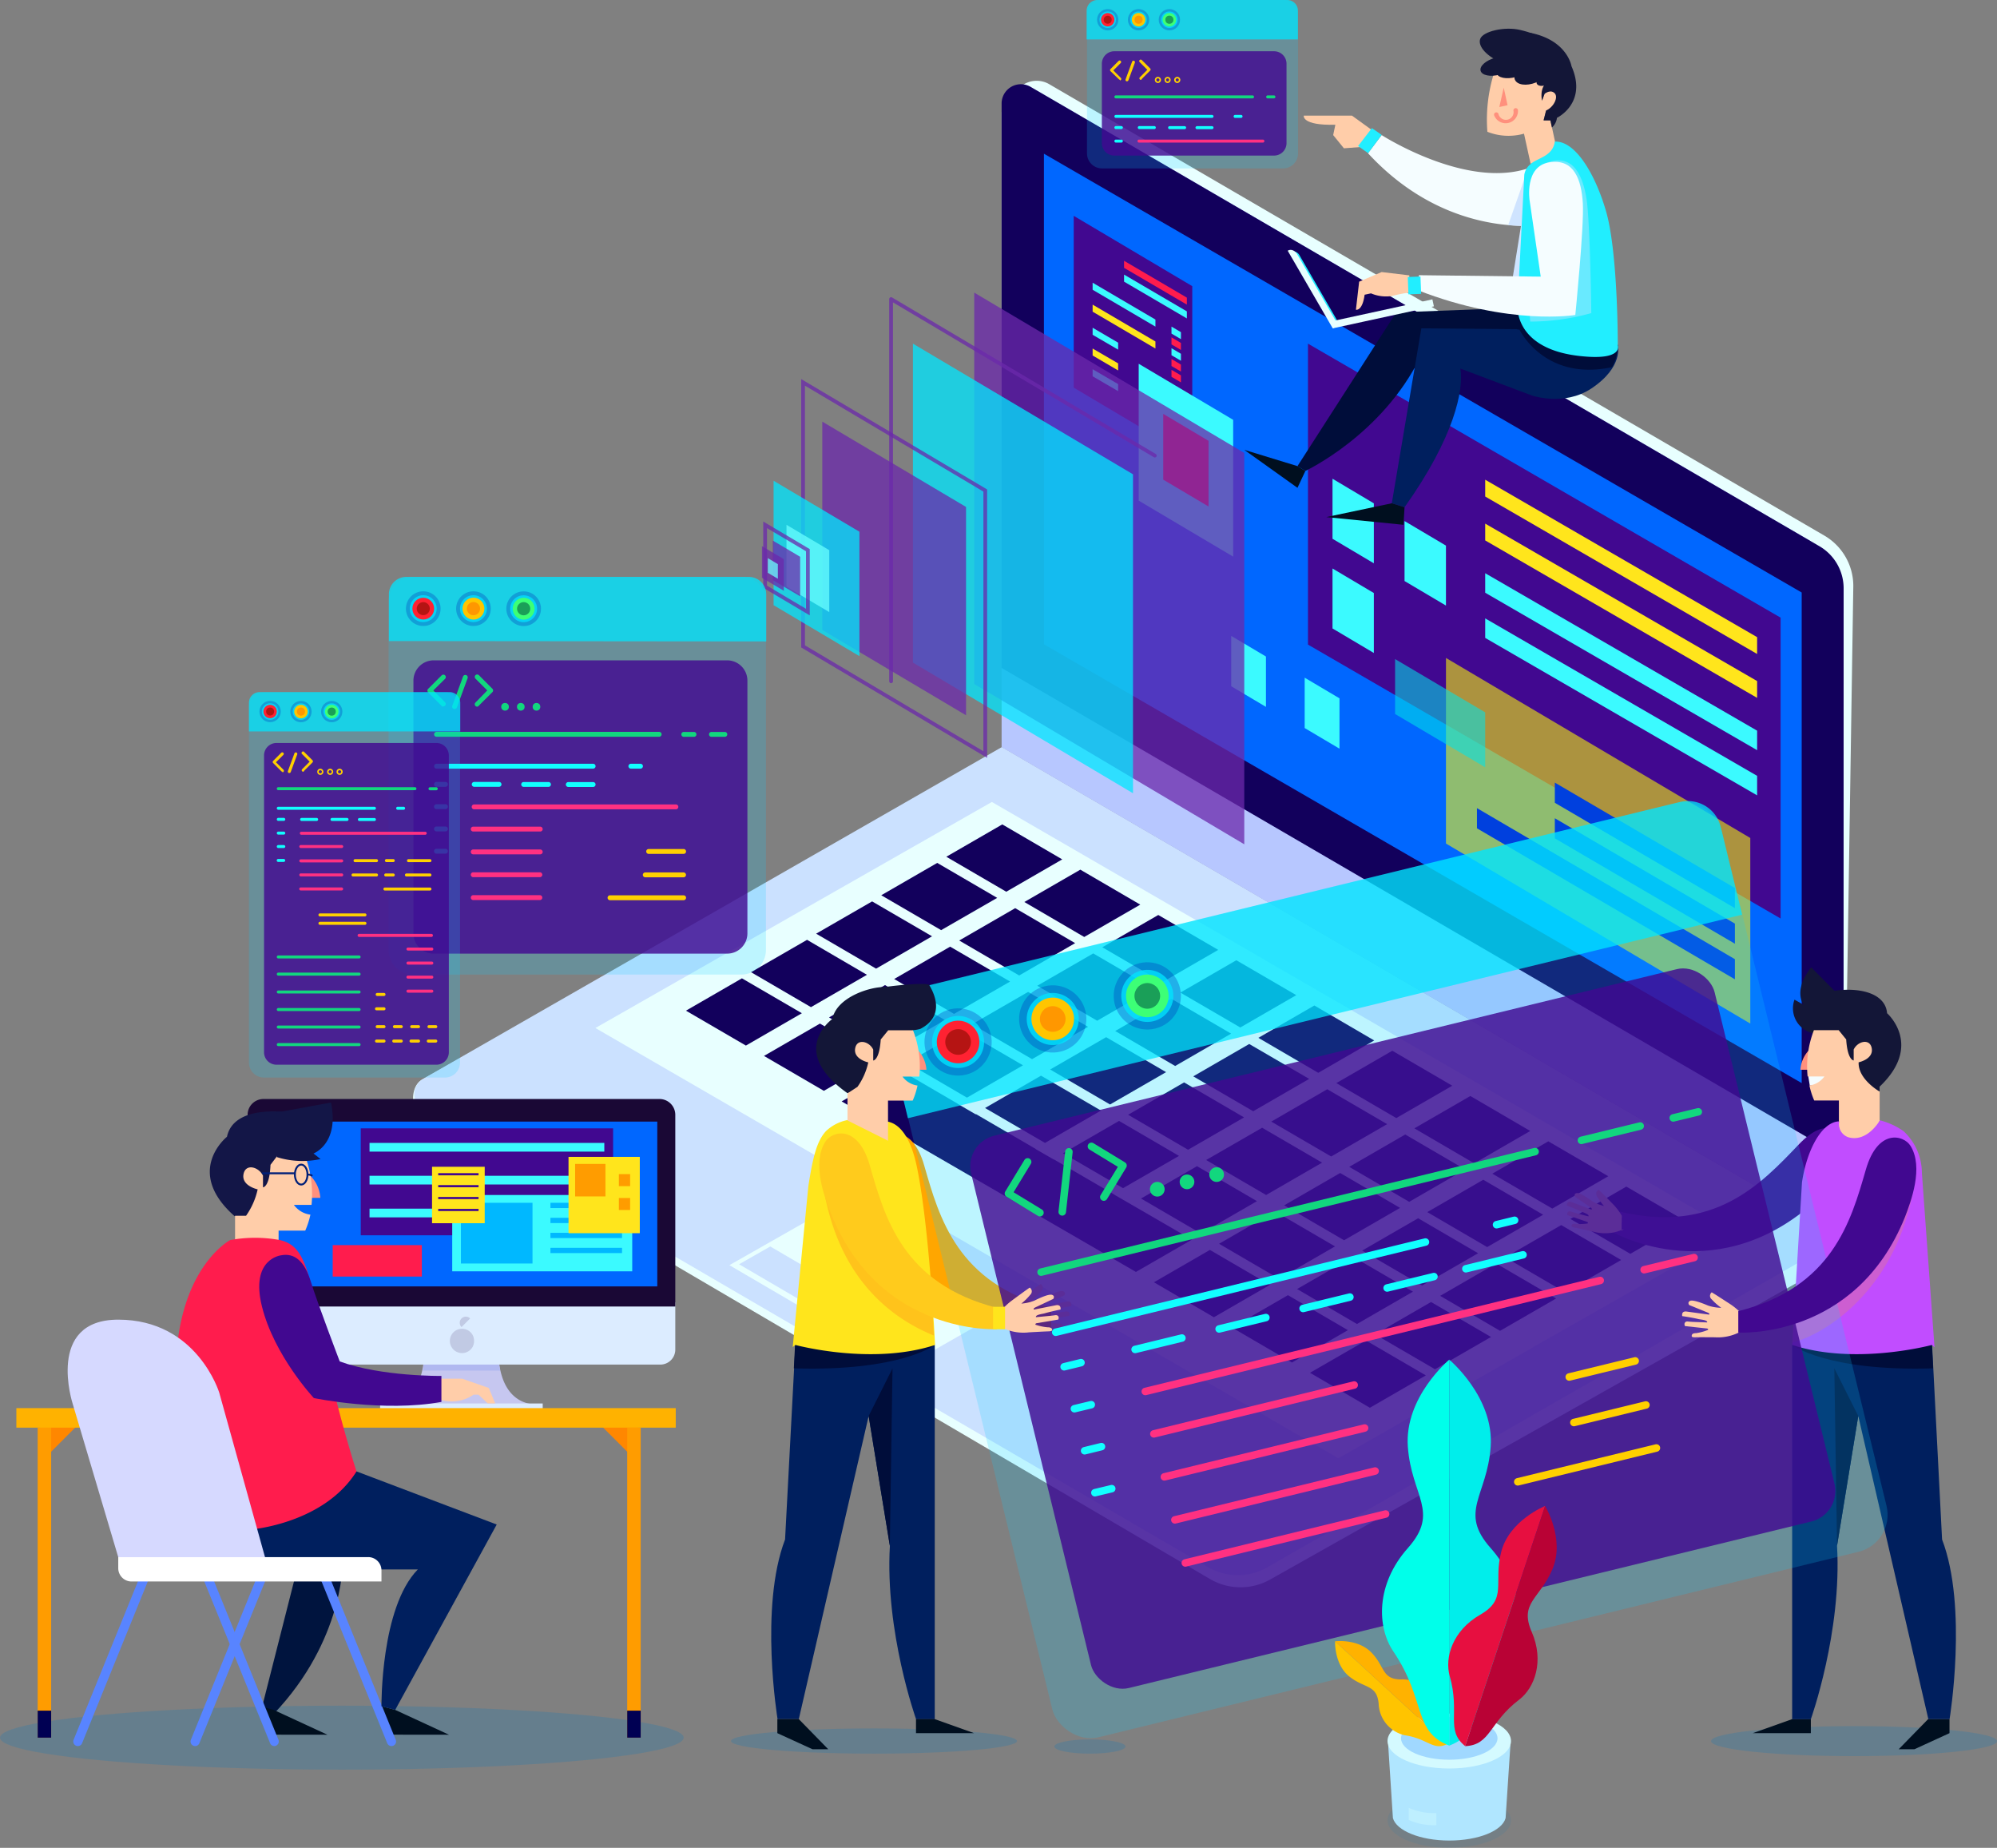 <svg xmlns="http://www.w3.org/2000/svg" viewBox="0 0 266.15 246.22"><rect x="0" y="0" width="266.15" height="246.22" fill="#808080" stroke="none"/><defs><style>.cls-1{isolation:isolate;}.cls-2{fill:#e8ffff;}.cls-3{fill:#cbe1ff;}.cls-4{fill:#12005c;}.cls-5{fill:#b7c7ff;}.cls-6{fill:#0067ff;}.cls-51,.cls-7{fill:#410890;}.cls-8{fill:#ffe51c;}.cls-9{fill:#3bfaff;}.cls-10{fill:#ff0;opacity:0.56;}.cls-11{fill:#00e2e7;opacity:0.57;}.cls-12{fill:#ff1c4d;}.cls-13{fill:#0040de;}.cls-14,.cls-23{fill:#cfe4ff;}.cls-15{fill:#000d3a;}.cls-16{fill:#000f1f;}.cls-17{fill:#001f5e;}.cls-18{fill:#f5fdff;}.cls-19{fill:#ffcda9;}.cls-20{fill:#21eeff;}.cls-21{fill:#131637;}.cls-22{fill:#ff907d;}.cls-23{opacity:0.41;}.cls-23,.cls-33,.cls-46,.cls-48,.cls-51,.cls-57,.cls-76{mix-blend-mode:multiply;}.cls-24{fill:#6b29ab;}.cls-24,.cls-25,.cls-26,.cls-27,.cls-28,.cls-31{opacity:0.75;}.cls-25,.cls-32{fill:#00e6ff;}.cls-26,.cls-27,.cls-53,.cls-54,.cls-55,.cls-56,.cls-73,.cls-74{fill:none;}.cls-26,.cls-27{stroke:#6b29ab;stroke-width:0.5px;}.cls-26,.cls-53,.cls-54,.cls-55,.cls-56,.cls-74{stroke-linecap:round;stroke-linejoin:round;}.cls-27,.cls-73{stroke-miterlimit:10;}.cls-28{fill:#68ffff;}.cls-29,.cls-48,.cls-50{opacity:0.2;}.cls-30,.cls-50{fill:#10ceff;}.cls-33,.cls-51{opacity:0.81;}.cls-34,.cls-52{opacity:0.3;}.cls-35,.cls-52{fill:#002ab4;}.cls-36{fill:#ff2232;}.cls-37{fill:#b51413;}.cls-38{fill:#ffc500;}.cls-39{fill:#ff9700;}.cls-40{fill:#3dff76;}.cls-41{fill:#1a9f58;}.cls-42{fill:#ffd000;}.cls-43{fill:#12d77e;}.cls-44{fill:#12ffff;}.cls-45{fill:#ff3181;}.cls-46,.cls-76{fill:#017abf;}.cls-46{opacity:0.21;}.cls-47{fill:#c14dff;}.cls-48,.cls-57{fill:#ffa41c;}.cls-49{fill:#ffa600;}.cls-53{stroke:#12d77e;}.cls-54{stroke:#12ffff;}.cls-55{stroke:#ff3181;}.cls-56{stroke:#ffd000;}.cls-57{opacity:0.53;}.cls-58{fill:#ffcb1c;}.cls-59{fill:#c6c7f0;}.cls-60{fill:#b0b8f0;}.cls-61{fill:#dcecff;}.cls-62{fill:#1a0835;}.cls-63{fill:#c1cae4;}.cls-64{fill:#00b8ff;}.cls-65{fill:#ff9c00;}.cls-66{fill:#ff8700;}.cls-67{fill:#000053;}.cls-68{fill:#ffb200;}.cls-69{fill:#00143e;}.cls-70{fill:#5884ff;}.cls-71{fill:#fff;}.cls-72{fill:#131647;}.cls-73,.cls-74{stroke:#001f78;stroke-width:0.25px;}.cls-75{fill:#d6d9ff;}.cls-76{opacity:0.09;}.cls-77{fill:#b0e6ff;}.cls-78{fill:#beefff;}.cls-79{fill:#d4faff;}.cls-80{fill:#a0d8ff;}.cls-81{fill:#ffc400;}.cls-82{fill:#00ffea;}.cls-83{fill:#00eeeb;}.cls-84{fill:#e70f40;}.cls-85{fill:#b90235;}</style></defs><title>3</title><g class="cls-1"><g id="Layer_2" data-name="Layer 2"><g id="OBJECTS"><path class="cls-2" d="M56.24,148.82l105,61.57a8.05,8.05,0,0,0,8,.1l75-42.24a2.85,2.85,0,0,0,1.48-2.5v-.87L133.39,100.49,56.27,143.84C54.66,144.73,54.64,147.88,56.24,148.82Z"/><path class="cls-3" d="M56.41,147.88,161,208.82a7.94,7.94,0,0,0,7.94,0l76.72-44L133.53,99.54,56.42,143.74A2.39,2.39,0,0,0,56.41,147.88Z"/><polygon class="cls-2" points="79.35 136.98 178.37 194.31 231.22 164.19 132.19 106.86 79.35 136.98"/><polygon class="cls-4" points="216.75 158.11 209.29 162.42 217.28 167.07 224.74 162.76 216.75 158.11"/><polygon class="cls-4" points="206.88 161.04 214.34 156.73 206.35 152.08 198.89 156.39 206.88 161.04"/><polygon class="cls-4" points="196.48 155.01 203.94 150.7 195.96 146.04 188.5 150.35 196.48 155.01"/><polygon class="cls-4" points="186.09 148.98 193.55 144.67 185.56 140.01 178.1 144.32 186.09 148.98"/><polygon class="cls-4" points="175.69 142.95 183.15 138.64 175.17 133.98 167.71 138.29 175.69 142.95"/><polygon class="cls-4" points="165.3 136.91 172.76 132.6 164.77 127.95 157.31 132.26 165.3 136.91"/><polygon class="cls-4" points="154.9 130.88 162.36 126.57 154.37 121.92 146.91 126.22 154.9 130.88"/><polygon class="cls-4" points="144.5 124.85 151.97 120.54 143.98 115.88 136.52 120.19 144.5 124.85"/><polygon class="cls-4" points="141.57 114.51 133.58 109.85 126.12 114.16 134.11 118.82 141.57 114.51"/><polygon class="cls-4" points="200.61 167.54 208.6 172.2 216.06 167.89 208.07 163.24 200.61 167.54"/><polygon class="cls-4" points="205.66 161.86 197.68 157.2 190.22 161.51 198.2 166.17 205.66 161.86"/><polygon class="cls-4" points="195.27 155.83 187.28 151.17 179.82 155.48 187.81 160.14 195.27 155.83"/><polygon class="cls-4" points="169.43 149.45 177.41 154.1 184.87 149.79 176.89 145.14 169.43 149.45"/><polygon class="cls-4" points="159.03 143.42 167.02 148.07 174.48 143.76 166.49 139.11 159.03 143.42"/><polygon class="cls-4" points="148.63 137.38 156.62 142.04 164.08 137.73 156.09 133.07 148.63 137.38"/><polygon class="cls-4" points="138.24 131.35 146.22 136.01 153.69 131.7 145.7 127.04 138.24 131.35"/><polygon class="cls-4" points="127.84 125.32 135.83 129.98 143.29 125.67 135.3 121.01 127.84 125.32"/><polygon class="cls-4" points="132.9 119.64 124.91 114.98 117.45 119.29 125.43 123.94 132.9 119.64"/><polygon class="cls-4" points="191.94 172.67 199.92 177.33 207.39 173.02 199.4 168.36 191.94 172.67"/><polygon class="cls-4" points="196.99 166.99 189 162.33 181.54 166.64 189.53 171.29 196.99 166.99"/><polygon class="cls-4" points="186.59 160.95 178.61 156.3 171.15 160.61 179.13 165.26 186.59 160.95"/><polygon class="cls-4" points="176.2 154.92 168.21 150.27 160.75 154.57 168.74 159.23 176.2 154.92"/><polygon class="cls-4" points="165.8 148.89 157.81 144.23 150.35 148.54 158.34 153.2 165.8 148.89"/><polygon class="cls-4" points="155.41 142.86 147.42 138.2 139.96 142.51 147.94 147.17 155.41 142.86"/><polygon class="cls-4" points="129.56 136.48 137.55 141.13 145.01 136.82 137.02 132.17 129.56 136.48"/><polygon class="cls-4" points="119.17 130.45 127.15 135.1 134.62 130.79 126.63 126.14 119.17 130.45"/><polygon class="cls-4" points="124.22 124.76 116.23 120.11 108.77 124.41 116.76 129.07 124.22 124.76"/><polygon class="cls-4" points="183.26 177.8 191.25 182.45 198.71 178.15 190.72 173.49 183.26 177.8"/><polygon class="cls-4" points="188.31 172.11 180.33 167.46 172.87 171.76 180.85 176.42 188.31 172.11"/><polygon class="cls-4" points="177.92 166.08 169.93 161.42 162.47 165.73 170.46 170.39 177.92 166.08"/><polygon class="cls-4" points="167.52 160.05 159.53 155.39 152.07 159.7 160.06 164.36 167.52 160.05"/><polygon class="cls-4" points="157.13 154.02 149.14 149.36 141.68 153.67 149.67 158.32 157.13 154.02"/><polygon class="cls-4" points="146.73 147.98 138.74 143.33 131.28 147.64 139.27 152.29 146.73 147.98"/><polygon class="cls-4" points="136.34 141.95 128.35 137.3 120.89 141.6 128.87 146.26 136.34 141.95"/><polygon class="cls-4" points="110.49 135.57 118.48 140.23 125.94 135.92 117.95 131.26 110.49 135.57"/><polygon class="cls-4" points="115.54 129.89 107.56 125.23 100.09 129.54 108.08 134.2 115.54 129.89"/><polygon class="cls-4" points="174.59 182.92 182.57 187.58 190.03 183.27 182.05 178.62 174.59 182.92"/><polygon class="cls-4" points="171.65 172.58 164.19 176.89 172.18 181.55 179.64 177.24 171.65 172.58"/><polygon class="cls-4" points="161.25 166.55 153.79 170.86 161.78 175.52 169.24 171.21 161.25 166.55"/><polygon class="cls-4" points="148.44 159.15 148.45 159.14 140.46 154.49 140.43 154.5 138.04 153.12 138.06 153.11 130.07 148.45 130.03 148.48 127.64 147.09 127.66 147.08 119.67 142.42 119.63 142.45 119.63 142.45 112.17 146.76 151.39 169.48 158.85 165.18 148.44 159.15"/><polygon class="cls-4" points="109.28 136.39 101.82 140.7 109.8 145.35 117.26 141.05 109.28 136.39"/><polygon class="cls-4" points="98.88 130.36 91.42 134.67 99.41 139.32 106.87 135.01 98.88 130.36"/><path class="cls-2" d="M97.21,168.58l23.27,13.61,13.58-7.75a.75.75,0,0,0,0-1.31L113.7,161.22a3.54,3.54,0,0,0-3.54,0Z"/><polygon class="cls-3" points="124.49 178.86 120.33 181.23 98.5 168.46 102.66 166.09 124.49 178.86"/><path class="cls-2" d="M139.84,11.22,243.18,71.39A7.77,7.77,0,0,1,247,78.1l-1.34,86.78L134.83,98.52V14.1A3.33,3.33,0,0,1,139.84,11.22Z"/><path class="cls-5" d="M138.5,12.24,240.76,71.78a9.94,9.94,0,0,1,4.94,8.6v84.5L133.49,99.55V15.12A3.33,3.33,0,0,1,138.5,12.24Z"/><path class="cls-4" d="M245.7,154.36,133.49,89V13.79a2.57,2.57,0,0,1,3.86-2.22L242.48,72.78a6.49,6.49,0,0,1,3.23,5.61Z"/><polygon class="cls-6" points="240.12 144.32 139.13 85.85 139.13 20.48 240.12 78.95 240.12 144.32"/><polygon class="cls-7" points="237.31 122.39 174.32 85.89 174.32 45.79 237.31 82.3 237.31 122.39"/><polygon class="cls-8" points="234.18 87.14 197.94 66.16 197.94 63.92 234.18 84.9 234.18 87.14"/><polygon class="cls-8" points="234.18 92.99 197.94 72.01 197.94 69.77 234.18 90.75 234.18 92.99"/><polygon class="cls-9" points="234.18 99.96 197.94 78.98 197.94 76.38 234.18 97.36 234.18 99.96"/><polygon class="cls-9" points="234.18 105.98 197.94 85 197.94 82.4 234.18 103.38 234.18 105.98"/><polygon class="cls-9" points="192.71 80.69 187.19 77.42 187.19 69.43 192.71 72.7 192.71 80.69"/><polygon class="cls-9" points="183.1 75.06 177.59 71.79 177.59 63.79 183.1 67.07 183.1 75.06"/><polygon class="cls-9" points="183.1 87.01 177.59 83.74 177.59 75.75 183.1 79.02 183.1 87.01"/><polygon class="cls-10" points="233.27 136.39 192.71 112.4 192.71 87.67 233.27 111.66 233.27 136.39"/><polygon class="cls-11" points="197.94 102.24 185.93 95.14 185.93 87.82 197.94 94.92 197.94 102.24"/><polygon class="cls-7" points="158.9 61.03 143.1 51.65 143.1 28.76 158.9 38.13 158.9 61.03"/><polygon class="cls-9" points="164.35 74.17 151.76 66.71 151.76 48.47 164.35 55.94 164.35 74.17"/><polygon class="cls-12" points="161.07 67.49 155.03 63.91 155.03 55.15 161.07 58.74 161.07 67.49"/><polygon class="cls-9" points="168.72 94.19 164.09 91.44 164.09 84.73 168.72 87.48 168.72 94.19"/><polygon class="cls-9" points="178.52 99.76 173.88 97.01 173.88 90.3 178.52 93.05 178.52 99.76"/><polygon class="cls-12" points="158.18 40.59 149.81 35.69 149.81 34.75 158.18 39.66 158.18 40.59"/><polygon class="cls-9" points="158.18 42.43 149.81 37.53 149.81 36.59 158.18 41.49 158.18 42.43"/><polygon class="cls-9" points="153.99 43.52 145.62 38.61 145.62 37.67 153.99 42.58 153.99 43.52"/><polygon class="cls-8" points="153.99 46.44 145.62 41.53 145.62 40.59 153.99 45.5 153.99 46.44"/><polygon class="cls-9" points="149.02 46.59 145.62 44.61 145.62 43.67 149.02 45.66 149.02 46.59"/><polygon class="cls-8" points="149.02 49.36 145.62 47.37 145.62 46.44 149.02 48.42 149.02 49.36"/><polygon class="cls-9" points="149.02 52.12 145.62 50.14 145.62 49.2 149.02 51.18 149.02 52.12"/><polygon class="cls-9" points="157.39 45.19 156.13 44.45 156.13 43.52 157.39 44.26 157.39 45.19"/><polygon class="cls-12" points="157.39 46.63 156.13 45.89 156.13 44.95 157.39 45.7 157.39 46.63"/><polygon class="cls-9" points="157.39 48.07 156.13 47.33 156.13 46.4 157.39 47.14 157.39 48.07"/><polygon class="cls-12" points="157.39 49.51 156.13 48.77 156.13 47.84 157.39 48.58 157.39 49.51"/><polygon class="cls-12" points="157.39 50.95 156.13 50.21 156.13 49.28 157.39 50.02 157.39 50.95"/><polygon class="cls-13" points="231.22 121.01 207.22 106.97 207.22 104.28 231.22 118.33 231.22 121.01"/><polygon class="cls-13" points="231.22 125.75 207.22 111.71 207.22 109.03 231.22 123.07 231.22 125.75"/><polygon class="cls-13" points="231.22 130.49 196.84 110.37 196.84 107.68 231.22 127.81 231.22 130.49"/><polygon class="cls-14" points="202.71 30.09 200.34 44.9 204.17 44.9 203.53 29.64 202.71 30.09"/><path class="cls-15" d="M209,40.75l-22.92.88L172.92,62.11l1.05.64S184.18,58,189.32,47.52C198.71,48.7,213.71,46,213.71,46l.49-3.84"/><polygon class="cls-16" points="173.97 62.76 172.92 65 165.83 59.94 172.92 62.11 173.97 62.76"/><path class="cls-17" d="M187.19,67.59l-1.7-.53,3.94-23.31,12.61.11L215.61,46s.82,2.88-3.53,5.77c-3.63,2.41-7.92.93-7.92.93l-9.53-3.59C195.1,51.91,193.87,58.2,187.19,67.59Z"/><path class="cls-15" d="M202.51,43.92s3.31,6.94,12.34,5a6.15,6.15,0,0,0,.76-3Z"/><polygon class="cls-16" points="185.49 67.06 176.76 68.9 187.05 69.93 187.19 67.59 185.49 67.06"/><path class="cls-18" d="M204,22.31a13.23,13.23,0,0,1,2.91,7.48s-13.24,2.92-24.59-9.37L184.14,18S195.63,25.4,204,22.31Z"/><path class="cls-14" d="M201,30l2.58-7.35.08,7.46A25.85,25.85,0,0,1,201,30Z"/><path class="cls-19" d="M182.84,17.33l-2.65-1.92h-6.43s-.32,1.33,4.21,1.21L177.68,18l1.43,1.76,2.5-.19.59.46Z"/><polygon class="cls-20" points="181 19.46 182.84 17.07 184.14 17.97 182.34 20.41 181 19.46"/><path class="cls-19" d="M199.13,9.68a20.87,20.87,0,0,0-.9,7.88,7.62,7.62,0,0,0,4.88.25l.88,4s2.7-.66,3.19-1.37c.23-.33.06-1.61.06-1.61l-.61-2.81-.91,0,.34-1.31a2.06,2.06,0,0,0,1.38-1.73c.15-1.37-1.25-.74-1.57-.51l-.34.92s-.26-1.86.74-2.56l-.77-1.71A11,11,0,0,1,199.13,9.68Z"/><path class="cls-21" d="M206.26,10.91l-.49-1.09c1.05-1.43-2-3.65-1.79-5.44,4.93,1,5.46,4.44,5.46,4.44,2.17,4.94-1.94,6.88-1.94,6.88a2,2,0,0,1-.67,1.29l-.2-.94-.91,0,.33-1.31c1.06-.5,1.69-1.84,1.11-2.35s-1.31.11-1.31.11l-.34.92C205.16,11.47,206.26,10.91,206.26,10.91Z"/><ellipse class="cls-21" cx="204.17" cy="9.7" rx="2.45" ry="1.4" transform="translate(10.95 76.38) rotate(-21.76)"/><ellipse class="cls-21" cx="205.86" cy="10.72" rx="1.13" ry="0.65" transform="translate(10.69 77.07) rotate(-21.76)"/><ellipse class="cls-21" cx="201.71" cy="9.16" rx="2.33" ry="1.16" transform="translate(4.6 52.95) rotate(-15.13)"/><ellipse class="cls-21" cx="199.58" cy="8.83" rx="2.33" ry="1.16" transform="translate(4.61 52.39) rotate(-15.13)"/><path class="cls-21" d="M197.28,5.17c-.38,1,.94,2.43,2.94,3.19s7.35,1.83,7.73.83.18-3.91-5.35-5.2C200.52,3.5,197.66,4.17,197.28,5.17Z"/><polygon class="cls-22" points="200.41 11.68 200.92 14.02 199.82 14.26 200.41 11.68"/><path class="cls-22" d="M200.67,16.42a1.64,1.64,0,0,0,1.64-1.72.31.31,0,0,0-.32-.29.31.31,0,0,0-.29.32,1,1,0,0,1-2,.43.3.3,0,1,0-.56.23A1.64,1.64,0,0,0,200.67,16.42Z"/><path class="cls-20" d="M215.61,46s.79,2-4.65,1.48c-9.21-.83-8.71-6.71-8.71-6.71l.9-17.48a2.25,2.25,0,0,1,.83-1.42c.95-.86,2.94-1,3.24-3,2.7-.13,5.34,4.22,6.8,9.19C215.65,33.58,215.61,46,215.61,46Z"/><path class="cls-23" d="M203.94,42.85a30.27,30.27,0,0,0,8.14-1.13s-.16-12.4-.65-15.32-1.69-5.69-4.74-4.89-2,5.26-2,5.26l2.4,10.17-3.55.43Z"/><path class="cls-18" d="M203.86,26.71s-.73-4.54,2.62-5.08,4.28,2.39,4.47,5.43-1,14.91-1,14.91-8.71,1.48-21-3.3l.16-2,16.23.19Z"/><path class="cls-19" d="M187.82,36.69l-3.68-.44-3,1.28-.43,3.74s.86.24,1.16-2l.85-.18a5.13,5.13,0,0,0,2.8.35,18.68,18.68,0,0,1,2.42-.47Z"/><rect class="cls-20" x="187.87" y="36.66" width="1.69" height="2.31" transform="matrix(-1, 0.04, -0.04, -1, 378.74, 68.3)"/><path class="cls-20" d="M172.64,33.55a1,1,0,0,1,.54.45l5,8.65-.7.32-5.41-9.36A.67.67,0,0,1,172.64,33.55Z"/><path class="cls-2" d="M172.27,33.34a1.15,1.15,0,0,1,.59.5l5.53,9.56-.77.35-6-10.34A.74.74,0,0,1,172.27,33.34Z"/><rect class="cls-2" x="177.4" y="41.35" width="13.76" height="0.95" transform="translate(-4.68 40.11) rotate(-12.27)"/><polygon class="cls-24" points="165.83 112.5 129.84 91.14 129.84 38.99 165.83 60.35 165.83 112.5"/><polygon class="cls-25" points="151 105.7 121.67 88.29 121.67 45.79 151 63.2 151 105.7"/><polyline class="cls-26" points="118.76 90.78 118.76 39.85 153.91 60.71"/><polygon class="cls-24" points="128.75 95.31 109.59 83.94 109.59 56.18 128.75 67.55 128.75 95.31"/><polygon class="cls-27" points="131.31 100.54 107.03 86.13 107.03 50.95 131.31 65.36 131.31 100.54"/><polygon class="cls-25" points="114.54 87.43 103.1 80.64 103.1 64.06 114.54 70.85 114.54 87.43"/><polygon class="cls-28" points="110.52 81.56 104.82 78.18 104.82 69.93 110.52 73.31 110.52 81.56"/><polygon class="cls-24" points="106.64 79.46 103 77.3 103 72.03 106.64 74.19 106.64 79.46"/><polygon class="cls-27" points="107.67 81.56 101.97 78.18 101.97 69.93 107.67 73.31 107.67 81.56"/><polygon class="cls-24" points="104.46 78.72 101.55 76.99 101.55 72.78 104.46 74.5 104.46 78.72"/><polygon class="cls-28" points="103.67 77.12 102.33 76.32 102.33 74.37 103.67 75.17 103.67 77.12"/><g class="cls-29"><path class="cls-30" d="M171,22.44l-24.13,0a2,2,0,0,1-2-2V2a2,2,0,0,1,2-2L171,0a2,2,0,0,1,2,2V20.43A2,2,0,0,1,171,22.44Z"/></g><g class="cls-31"><path class="cls-32" d="M171.56,0,146.25,0a1.43,1.43,0,0,0-1.43,1.42V5.25l28.16,0V1.46A1.42,1.42,0,0,0,171.56,0Z"/></g><g class="cls-33"><path class="cls-7" d="M169.8,20.73l-21.29,0A1.66,1.66,0,0,1,146.85,19V8.49a1.66,1.66,0,0,1,1.66-1.66l21.29,0a1.66,1.66,0,0,1,1.66,1.66V19.07A1.66,1.66,0,0,1,169.8,20.73Z"/></g><g class="cls-34"><circle class="cls-35" cx="147.63" cy="2.63" r="1.42"/></g><g class="cls-31"><circle class="cls-32" cx="147.63" cy="2.63" r="1.1"/></g><circle class="cls-36" cx="147.63" cy="2.63" r="0.89"/><circle class="cls-37" cx="147.63" cy="2.63" r="0.53"/><g class="cls-34"><circle class="cls-35" cx="151.74" cy="2.63" r="1.42"/></g><g class="cls-31"><circle class="cls-32" cx="151.74" cy="2.63" r="1.1"/></g><circle class="cls-38" cx="151.74" cy="2.63" r="0.9"/><circle class="cls-39" cx="151.74" cy="2.63" r="0.54"/><g class="cls-34"><circle class="cls-35" cx="155.85" cy="2.63" r="1.42"/></g><g class="cls-31"><circle class="cls-32" cx="155.85" cy="2.63" r="1.1"/></g><circle class="cls-40" cx="155.85" cy="2.63" r="0.9"/><circle class="cls-41" cx="155.85" cy="2.63" r="0.54"/><path class="cls-42" d="M149.28,10.64a.2.2,0,0,1-.14-.06L148,9.48a.2.2,0,0,1,0-.28l1.1-1.1a.2.2,0,0,1,.28.28l-1,1,1,1a.2.2,0,0,1-.14.34Z"/><path class="cls-42" d="M152.05,10.64a.2.2,0,0,1-.14-.34l1-1-1-1a.2.2,0,1,1,.28-.28l1.1,1.1a.2.2,0,0,1,0,.28l-1.1,1.1A.2.2,0,0,1,152.05,10.64Z"/><path class="cls-42" d="M150.2,10.83h-.07a.2.2,0,0,1-.12-.25l.88-2.39a.2.2,0,0,1,.37.14l-.88,2.39A.2.2,0,0,1,150.2,10.83Z"/><path class="cls-42" d="M154.32,11.06h0a.41.41,0,1,1,.41-.41h0A.41.41,0,0,1,154.32,11.06Zm0-.62a.21.21,0,1,0,0,.42h0a.21.21,0,0,0,0-.42Zm.31.21h0Z"/><path class="cls-42" d="M155.61,11.06h0a.41.41,0,0,1,0-.82h0a.41.41,0,0,1,0,.82Zm0-.62a.21.21,0,0,0,0,.42h0a.21.21,0,0,0,.21-.21.21.21,0,0,0-.21-.21Z"/><path class="cls-42" d="M156.9,11.06h0a.41.41,0,1,1,.41-.41h0A.41.41,0,0,1,156.9,11.06Zm0-.62a.21.21,0,1,0,0,.42h0a.21.21,0,0,0,0-.42Zm.31.21h0Z"/><path class="cls-43" d="M166.93,13.11h0l-18.21,0a.2.2,0,0,1,0-.4h0l18.21,0a.2.2,0,0,1,0,.4Z"/><path class="cls-43" d="M169.78,13.11h-.83a.2.2,0,0,1,0-.4h.83a.2.2,0,0,1,0,.4Z"/><path class="cls-44" d="M161.53,15.71H148.72a.2.2,0,0,1,0-.4h12.81a.2.2,0,0,1,0,.4Z"/><path class="cls-44" d="M165.4,15.71h-.79a.2.2,0,0,1,0-.4h.79a.2.2,0,0,1,0,.4Z"/><path class="cls-44" d="M161.53,17.21h-2a.2.2,0,0,1,0-.4h2a.2.2,0,1,1,0,.4Z"/><path class="cls-44" d="M157.88,17.21h-2a.2.2,0,1,1,0-.4h2a.2.2,0,1,1,0,.4Z"/><path class="cls-44" d="M153.84,17.2h-2a.2.2,0,1,1,0-.4h2a.2.2,0,1,1,0,.4Z"/><path class="cls-45" d="M168.31,19h0L151.8,19a.2.2,0,0,1,0-.4h0l16.51,0a.2.2,0,0,1,0,.4Z"/><path class="cls-44" d="M149.45,17.2h-.73a.2.2,0,0,1,0-.4h.73a.2.2,0,0,1,0,.4Z"/><path class="cls-44" d="M149.45,19h-.73a.2.2,0,0,1,0-.4h.73a.2.2,0,1,1,0,.4Z"/><ellipse class="cls-46" cx="116.48" cy="231.99" rx="19.06" ry="1.68"/><ellipse class="cls-46" cx="247.1" cy="232" rx="19.06" ry="2"/><ellipse class="cls-46" cx="145.26" cy="232.72" rx="4.74" ry="0.95"/><polygon class="cls-16" points="241.34 229.07 241.34 230.94 233.6 230.94 238.85 229.07 241.34 229.07"/><polygon class="cls-16" points="259.82 229.07 259.82 230.94 255.15 233.08 253.05 233.08 256.97 229.07 259.82 229.07"/><path class="cls-17" d="M238.85,179.21v49.87h2.49s4.16-11.64,3.49-23.11l2.83-17.29L257,229.07h2.83s2.46-14.91-1-23.94l-1.33-25.93Z"/><path class="cls-15" d="M238.85,179.21s4.55,3.55,18.78,3.12l-.16-3.12-10.75-2"/><polygon class="cls-15" points="247.66 188.68 244.47 182.33 244.83 205.97 247.66 188.68"/><path class="cls-21" d="M244.81,133c.21-.36-1.06-.5-.91-.88,3.5-.68,7.37.05,7.6,2.89,0,0,4.86,4.24-1,9.79v.74l-4.81-2.87-3.89-5.41a4.57,4.57,0,0,1-1-.18A12.35,12.35,0,0,0,244.81,133Z"/><path class="cls-22" d="M241.51,139.54a4.21,4.21,0,0,0-1.56,3h2.67Z"/><path class="cls-21" d="M241.79,137.7a3.39,3.39,0,0,1-2.63-4.5l1.23.69s-1.51-1.8,1-5l3.53,3.57.75,3.6Z"/><polyline class="cls-18" points="241 143.44 241.2 144.65 243.12 144.6 244.39 142.9 243.52 142.19"/><path class="cls-19" d="M250.54,145.47s-2.93-1.64-2.83-3.92c0,0,2.08-.43,1.73-1.95-.29-1.26-1.88-.84-2.39.25v1.45s-.82,0-1-2.8l-1-1.23h-3.3a13.3,13.3,0,0,0-.84,6.17h2.24a3,3,0,0,1-2,1.2,10.24,10.24,0,0,0,.64,2h3.29v2.85s-.3,2,1.26,2.35c3,.75,4.17-2.51,4.17-2.51v-3.83Z"/><path class="cls-7" d="M245.63,152.75c-.14-1.71-2-4.36-5.94-.21-5,5.23-11.21,11.89-23.79,8.91L214.58,164s13.43,8,26.79-3.44C243.06,159.1,245.9,156.13,245.63,152.75Z"/><path class="cls-19" d="M216.15,162a8,8,0,0,0-1.09-1.46s-1.7-1.75-2-2c0,0-.55.23-.22.86a7.29,7.29,0,0,0,.93,1.29,5.43,5.43,0,0,1-1.57-.64c-.55-.4-1.65-1.15-2.07-1.07s-.22.48-.22.48l2.05,1.41c.32.22.14.31.14.31l-2.63-1c-.4-.15-.64,0-.66.44,0,0,1.19.46,1.89.8.24.12,1.15.37,1,.66,0,0-2-.51-2.32-.64s-.59.1-.49.47l2.64.91s.17.1.07.2a6.41,6.41,0,0,1-1.55.06c-.14,0-.59-.11-.61.28,0,0,0,.13.43.21s2.38.52,2.38.52a5.94,5.94,0,0,0,2.75.14c1.5-.29,1.7-.89,1.12-.2v-.86Z"/><path class="cls-47" d="M256.14,156.3a7.61,7.61,0,0,0-2.44-5.57,9.48,9.48,0,0,0-3.16-1.45v0s-1.63,2.94-4.16,2.27a1.84,1.84,0,0,1-1.26-2.12v0h-.17c-2.18.21-4.13,3.74-4.79,8.1l-1.3,21.68c8.42,2.77,18.62,0,18.62,0l.34.31Z"/><path class="cls-48" d="M238.93,175.07c8.4-4.73,9.28-12.2,10-18.26.55-4.42,3-5,4.5-4.31a6.12,6.12,0,0,1,1.52,3.21l-.8,0c-.13.81,1,2.14.88,2.69-2.33,13.22-11.44,19.3-16.21,20.51Z"/><path class="cls-17" d="M124.58,179.21v49.87h-2.49s-4.16-11.64-3.49-23.11l-2.83-17.29-9.31,40.39h-2.83s-2.46-14.91,1-23.94L106,179.21Z"/><path class="cls-15" d="M124.58,179.21s-4.55,3.55-18.78,3.12l.16-3.12,10.75-2"/><path class="cls-19" d="M134.89,174.17a8.5,8.5,0,0,1,1.4-1.33s2.08-1.54,2.42-1.75a.6.6,0,0,1,.08.94,7.74,7.74,0,0,1-1.2,1.19,5.76,5.76,0,0,0,1.75-.4c.64-.32,1.92-.92,2.35-.76s.15.54.15.54l-2.39,1.11c-.37.18-.2.3-.2.3l2.93-.58c.44-.09.67.14.61.57,0,0-1.32.27-2.12.51-.28.08-1.27.19-1.15.51,0,0,2.17-.19,2.54-.26s.6.21.43.58l-2.92.49s-.2.07-.1.2a6.81,6.81,0,0,0,1.61.34c.15,0,.63,0,.59.39,0,0,0,.14-.48.15s-2.59.13-2.59.13a6.3,6.3,0,0,1-2.91-.33c-1.52-.56-1.62-1.23-1.13-.4l.16-.9Z"/><path class="cls-49" d="M117.25,152.12c.92-1.45,4.37-2.31,5.93,3.2,2,6.94,4.4,15.74,16.92,18.94v2.85S124.48,178,118,161.62C117.16,159.56,115.44,155,117.25,152.12Z"/><path class="cls-8" d="M106,179.21s10.2,2.77,18.62,0c0,0-.76-15.89-2.44-23.81-.76-3.59-2.21-6-4.42-6l-4.84-.15a5.77,5.77,0,0,0-2.85,1.48c-1.19,1.31-1.72,3.34-2.34,7.35l-2.08,21.41Z"/><rect class="cls-50" x="127.64" y="117.89" width="114.44" height="102.71" rx="5.07" ry="5.07" transform="translate(-34.84 48.63) rotate(-13.71)"/><path class="cls-25" d="M223.92,106.86l-102.44,25a4.5,4.5,0,0,0-3.31,5.44L121,149l111.18-27.12-2.86-11.73A4.5,4.5,0,0,0,223.92,106.86Z"/><rect class="cls-51" x="135.96" y="139.17" width="101.99" height="75.75" rx="4.18" ry="4.18" transform="translate(-36.63 49.34) rotate(-13.71)"/><circle class="cls-52" cx="127.69" cy="138.85" r="4.48" transform="translate(-29.27 34.21) rotate(-13.71)"/><circle class="cls-25" cx="127.69" cy="138.85" r="3.47" transform="translate(-29.27 34.21) rotate(-13.71)"/><circle class="cls-36" cx="127.69" cy="138.85" r="2.84" transform="translate(-29.27 34.21) rotate(-13.71)"/><circle class="cls-37" cx="127.69" cy="138.85" r="1.71" transform="translate(-29.27 34.21) rotate(-13.71)"/><circle class="cls-52" cx="140.3" cy="135.78" r="4.48" transform="translate(-28.18 37.11) rotate(-13.71)"/><circle class="cls-25" cx="140.3" cy="135.78" r="3.47" transform="translate(-28.18 37.12) rotate(-13.71)"/><circle class="cls-38" cx="140.3" cy="135.78" r="2.84" transform="translate(-28.18 37.11) rotate(-13.71)"/><circle class="cls-39" cx="140.3" cy="135.78" r="1.71" transform="translate(-28.18 37.12) rotate(-13.71)"/><circle class="cls-52" cx="152.9" cy="132.71" r="4.48" transform="translate(-27.09 40.01) rotate(-13.71)"/><circle class="cls-25" cx="152.9" cy="132.71" r="3.47" transform="translate(-27.09 40.01) rotate(-13.71)"/><circle class="cls-40" cx="152.9" cy="132.71" r="2.84" transform="translate(-27.09 40.01) rotate(-13.71)"/><circle class="cls-41" cx="152.9" cy="132.71" r="1.71" transform="translate(-27.09 40.01) rotate(-13.71)"/><polyline class="cls-53" points="136.96 154.82 134.4 159.03 138.6 161.59"/><polyline class="cls-53" points="145.46 152.75 149.67 155.31 147.11 159.51"/><line class="cls-53" x1="141.57" y1="161.48" x2="142.46" y2="153.48"/><circle class="cls-43" cx="154.24" cy="158.45" r="0.98" transform="translate(-33.14 41.05) rotate(-13.7)"/><circle class="cls-43" cx="158.19" cy="157.49" r="0.98" transform="translate(-32.81 41.97) rotate(-13.71)"/><circle class="cls-43" cx="162.14" cy="156.52" r="0.98" transform="translate(-32.47 42.88) rotate(-13.71)"/><line class="cls-53" x1="138.75" y1="169.51" x2="204.59" y2="153.45"/><line class="cls-53" x1="210.76" y1="151.95" x2="218.6" y2="150.04"/><line class="cls-53" x1="223" y1="148.96" x2="226.34" y2="148.15"/><line class="cls-54" x1="140.7" y1="177.52" x2="189.98" y2="165.5"/><line class="cls-54" x1="199.45" y1="163.19" x2="201.86" y2="162.6"/><line class="cls-54" x1="202.98" y1="167.2" x2="195.36" y2="169.06"/><line class="cls-54" x1="191.11" y1="170.1" x2="184.87" y2="171.62"/><line class="cls-54" x1="179.91" y1="172.83" x2="173.67" y2="174.35"/><line class="cls-54" x1="168.71" y1="175.56" x2="162.48" y2="177.08"/><line class="cls-54" x1="157.52" y1="178.29" x2="151.28" y2="179.81"/><line class="cls-55" x1="213.27" y1="170.62" x2="152.64" y2="185.41"/><line class="cls-54" x1="144.07" y1="181.57" x2="141.82" y2="182.12"/><line class="cls-54" x1="145.44" y1="187.17" x2="143.19" y2="187.71"/><line class="cls-54" x1="146.8" y1="192.76" x2="144.55" y2="193.31"/><line class="cls-54" x1="148.17" y1="198.36" x2="145.92" y2="198.9"/><line class="cls-55" x1="219.12" y1="169.19" x2="225.78" y2="167.57"/><line class="cls-55" x1="153.78" y1="191.06" x2="180.48" y2="184.55"/><line class="cls-55" x1="155.18" y1="196.79" x2="181.87" y2="190.28"/><line class="cls-55" x1="156.58" y1="202.52" x2="183.27" y2="196.01"/><line class="cls-55" x1="157.97" y1="208.26" x2="184.67" y2="201.74"/><line class="cls-56" x1="202.28" y1="197.45" x2="220.76" y2="192.94"/><line class="cls-56" x1="209.76" y1="189.55" x2="219.36" y2="187.21"/><line class="cls-56" x1="209.14" y1="183.48" x2="217.93" y2="181.34"/><polygon class="cls-16" points="122.08 229.07 122.08 230.94 129.82 230.94 124.58 229.07 122.08 229.07"/><polygon class="cls-16" points="103.6 229.07 103.6 230.94 108.28 233.08 110.38 233.08 106.46 229.07 103.6 229.07"/><polygon class="cls-15" points="115.77 188.68 118.95 182.33 118.59 205.97 115.77 188.68"/><path class="cls-21" d="M123.85,131.26c-.21-.36-4.19,0-5.91.26-2-.06-6.46,1.38-7,4.25,0,0-6,4.23,2,9.89l2-.63,2.84-2.35,3.89-5.41a4.57,4.57,0,0,0,1-.18C125.66,135.54,124.83,132.9,123.85,131.26Z"/><path class="cls-22" d="M121.91,139.54a4.21,4.21,0,0,1,1.56,3H120.8Z"/><path class="cls-19" d="M114.28,144.82a8.94,8.94,0,0,0,1.44-3.26s-2.08-.43-1.73-1.95c.29-1.26,1.88-.84,2.39.25v1.45s.82,0,1-2.8l1-1.23h3.3a13.29,13.29,0,0,1,.84,6.17h-2.24a3,3,0,0,0,2,1.2,10.23,10.23,0,0,1-.64,2h-3.29V152l-5.4-2.7v-3.61Z"/><path class="cls-57" d="M120.06,168.05c-3.69-3-6.08-7.22-7.94-11.55a15.44,15.44,0,0,1-1.18-3.9,5.44,5.44,0,0,0-.65,2.18l-.33,4.64c.16.84.36,1.6.51,2.16,2.68,10,9.14,14.41,14,16.38-.06-1.13-.17-3-.33-5.14A18.52,18.52,0,0,1,120.06,168.05Z"/><path class="cls-58" d="M110,152.12c.92-1.45,4.37-2.31,5.93,3.2,2,6.94,4.4,15.74,16.92,18.94v2.85s-15.63.88-22.13-15.49C109.89,159.56,108.17,155,110,152.12Z"/><path class="cls-19" d="M133.42,174.65a8.5,8.5,0,0,1,1.4-1.33s2.08-1.54,2.42-1.75a.6.6,0,0,1,.08.94,7.74,7.74,0,0,1-1.2,1.19,5.76,5.76,0,0,0,1.75-.4c.64-.32,1.92-.92,2.35-.76s.15.54.15.54L138,174.2c-.37.18-.2.3-.2.3l2.93-.58c.44-.09.67.14.61.57,0,0-1.32.27-2.12.51-.28.08-1.27.19-1.15.51,0,0,2.17-.19,2.54-.26s.6.21.43.58l-2.92.49s-.2.08-.1.2a6.81,6.81,0,0,0,1.61.34c.15,0,.63,0,.59.39,0,0,0,.14-.48.15s-2.59.13-2.59.13a6.3,6.3,0,0,1-2.91-.33c-1.52-.56-1.62-1.23-1.13-.4l.16-.9Z"/><rect class="cls-8" x="132.34" y="174.14" width="1.6" height="2.99" transform="translate(266.29 351.26) rotate(180)"/><path class="cls-19" d="M232.12,175.06a8.5,8.5,0,0,0-1.47-1.25s-2.17-1.42-2.52-1.61a.6.6,0,0,0,0,.94,7.74,7.74,0,0,0,1.27,1.12,5.76,5.76,0,0,1-1.77-.3c-.66-.28-2-.81-2.39-.62s-.12.55-.12.55l2.45,1c.38.15.21.28.21.28l-3-.41c-.45-.06-.66.18-.58.61,0,0,1.34.19,2.14.39.28.07,1.28.12,1.18.45,0,0-2.18-.06-2.55-.12s-.59.25-.4.61l2.95.32s.2.06.11.19a6.81,6.81,0,0,1-1.59.43c-.15,0-.63,0-.57.43,0,0,0,.14.49.12s2.59,0,2.59,0a6.3,6.3,0,0,0,2.88-.49c1.49-.65,1.55-1.32,1.11-.47l-.21-.89Z"/><path class="cls-7" d="M254.62,152.68c-.91-1.46-4.36-2.34-5.95,3.17-2,6.93-4.48,15.71-17,18.86v2.85s15.62,1,22.21-15.38C254.67,160.12,256.41,155.55,254.62,152.68Z"/><ellipse class="cls-46" cx="45.56" cy="231.54" rx="45.56" ry="4.26"/><path class="cls-59" d="M71.64,187.11s-5.33.68-5.25-7.72a19.69,19.69,0,0,0-4.9-4.87v-1s-.24.22-.62.6c-.58-.38-1-.6-1-.6l.15,1.48a39.63,39.63,0,0,0-3.46,4.42c.09,8.4-5.25,7.72-5.25,7.72l10.14.29v0h0Z"/><path class="cls-60" d="M56.35,182.63h10.3a14.66,14.66,0,0,1-.21-1.72H56.56A14.74,14.74,0,0,1,56.35,182.63Z"/><path class="cls-61" d="M90,173.53v6.3a2,2,0,0,1-2,2H35a2,2,0,0,1-2-2v-6.35"/><path class="cls-62" d="M87.87,146.44H35.12A2.11,2.11,0,0,0,33,148.55v25.54H90V148.55A2.11,2.11,0,0,0,87.87,146.44Z"/><path class="cls-63" d="M63,177.9a1.62,1.62,0,1,0,0,1.55A1.74,1.74,0,0,0,63,177.9Z"/><path class="cls-63" d="M62.66,175.68a.81.81,0,0,0-1.15,1.15Z"/><rect class="cls-61" x="50.66" y="187.01" width="21.67" height="0.88"/><rect class="cls-6" x="35.78" y="149.45" width="51.82" height="21.96"/><rect class="cls-7" x="48.08" y="150.35" width="33.63" height="14.25"/><rect class="cls-9" x="49.25" y="152.29" width="31.29" height="1.16"/><rect class="cls-9" x="49.25" y="156.67" width="31.29" height="1.16"/><rect class="cls-9" x="49.25" y="161.05" width="31.29" height="1.16"/><rect class="cls-9" x="60.27" y="159.23" width="23.99" height="10.17"/><rect class="cls-64" x="61.43" y="160.27" width="9.54" height="8.09"/><rect class="cls-64" x="73.36" y="160.27" width="9.54" height="0.7"/><rect class="cls-64" x="73.36" y="162.27" width="9.54" height="0.7"/><rect class="cls-64" x="73.36" y="164.27" width="9.54" height="0.7"/><rect class="cls-64" x="73.36" y="166.27" width="9.54" height="0.7"/><rect class="cls-12" x="44.34" y="165.91" width="11.88" height="4.19"/><rect class="cls-8" x="75.77" y="154.15" width="9.5" height="10.17"/><rect class="cls-65" x="76.65" y="155.09" width="4.04" height="4.33"/><rect class="cls-65" x="82.48" y="156.45" width="1.5" height="1.6"/><rect class="cls-65" x="82.48" y="159.63" width="1.5" height="1.6"/><rect class="cls-8" x="57.58" y="155.47" width="7.02" height="7.52"/><rect class="cls-7" x="58.4" y="156.32" width="5.38" height="0.29"/><rect class="cls-7" x="58.4" y="157.91" width="5.38" height="0.29"/><rect class="cls-7" x="58.4" y="159.49" width="5.38" height="0.29"/><rect class="cls-7" x="58.4" y="161.08" width="5.38" height="0.29"/><path class="cls-66" d="M79.66,189.52c.2.15,5.4,5.4,5.4,5.4v-5.4Z"/><path class="cls-66" d="M10.75,189.52c-.2.15-5.4,5.4-5.4,5.4v-5.4Z"/><rect class="cls-65" x="5.02" y="190.23" width="1.8" height="41.31"/><rect class="cls-67" x="5.02" y="227.94" width="1.8" height="3.6"/><rect class="cls-68" x="2.18" y="187.63" width="87.88" height="2.6" transform="translate(92.24 377.86) rotate(180)"/><rect class="cls-65" x="83.59" y="190.23" width="1.8" height="41.31" transform="translate(168.98 421.77) rotate(180)"/><rect class="cls-67" x="83.59" y="227.94" width="1.8" height="3.6" transform="translate(168.98 459.48) rotate(180)"/><path class="cls-69" d="M45.66,208.48s0,11-10.19,20.92l-.64-1.57L40,207.49Z"/><polygon class="cls-16" points="50.84 227.35 52.67 227.84 59.84 231.15 51.8 231.14 50.84 227.35"/><polygon class="cls-16" points="34.63 227.35 36.47 227.84 43.64 231.15 35.59 231.14 34.63 227.35"/><path class="cls-70" d="M52.17,232.66a.61.61,0,0,0,.57-.84l-9.32-22.94a.61.61,0,1,0-1.13.46l9.32,22.94A.61.61,0,0,0,52.17,232.66Z"/><path class="cls-70" d="M36.54,232.66a.61.61,0,0,0,.57-.84l-9.32-22.94a.61.61,0,0,0-1.13.46L36,232.28A.61.61,0,0,0,36.54,232.66Z"/><path class="cls-70" d="M10.37,232.66a.61.61,0,0,0,.57-.38l9.32-22.94a.61.61,0,1,0-1.13-.46L9.81,231.82a.61.61,0,0,0,.57.84Z"/><path class="cls-70" d="M26,232.66a.61.61,0,0,0,.57-.38l9.32-22.94a.61.61,0,1,0-1.13-.46l-9.32,22.94a.61.61,0,0,0,.57.84Z"/><path class="cls-17" d="M47.51,196.06l18.69,7.08L52.67,227.84l-1.83-.48s-.14-13.17,4.85-18.24H40.84l-7.94-1.62-2.24-3.67.7-3.23,6.4-3.71"/><path class="cls-71" d="M15.76,207.49H49.07a1.77,1.77,0,0,1,1.77,1.77v1.48a0,0,0,0,1,0,0H17.53A1.77,1.77,0,0,1,15.76,209v-1.48A0,0,0,0,1,15.76,207.49Z" transform="translate(66.6 418.22) rotate(180)"/><path class="cls-72" d="M37.47,149.29a8.31,8.31,0,0,1-.57-1.19c-2.16-.07-6,.26-6.65,3.37,0,0-5.76,4.59,1,10.57l2.13.24,3.07-2.53,4.2-5.84a4.93,4.93,0,0,0,1.1-.19A13.34,13.34,0,0,1,37.47,149.29Z"/><path class="cls-22" d="M41,156.34a4.55,4.55,0,0,1,1.69,3.27H39.84Z"/><path class="cls-19" d="M32.79,162a9.66,9.66,0,0,0,1.55-3.52s-2.25-.47-1.87-2.1c.32-1.36,2-.9,2.58.27v1.56s.88,0,1-3l1-1.32h3.56a14.35,14.35,0,0,1,.91,6.66H39.17a3.21,3.21,0,0,0,2.2,1.3,11,11,0,0,1-.69,2.13H37.13v2.59l-2,.92-1.76.56-1.49-.68-.55-1.91V162Z"/><path class="cls-72" d="M36.89,154.18a11.39,11.39,0,0,0,5.83.26l-.94-.74s3.48-1.3,2.33-6.79l-6.48,1.19h-.73l.23,2.67"/><ellipse class="cls-73" cx="40.14" cy="156.51" rx="0.84" ry="1.33"/><line class="cls-74" x1="35.02" y1="156.34" x2="39.25" y2="156.34"/><path class="cls-74" d="M41.07,156.51a1.21,1.21,0,0,1,.47.11"/><path class="cls-12" d="M33.3,203.82s9.8-.72,14.21-7.75a172.76,172.76,0,0,1-4.66-18.21c-1.75-9.2-2.47-11.9-5.53-12.62a18.18,18.18,0,0,0-6.65,0s-6.87,3.61-7.23,16.77c0,13.53,2.57,19.48,2.57,19.48Z"/><path class="cls-75" d="M35.32,207.49l-6.1-21.92s-2.95-9.73-13.46-9.73c-9.73,0-6.07,11.22-6.07,11.22l6.07,20.43Z"/><path class="cls-19" d="M58.34,186.39a5.15,5.15,0,0,0,4.77-.55h.67L65,187h1l-.86-2.06-3.54-1.23h-3.8Z"/><path class="cls-7" d="M37.45,167.27s-4.12.45-2.54,6.81c1.63,6.57,6.92,12.21,6.92,12.21s9.28,1.93,17,.51v-3.46s-8,.1-13.55-1.93c0,0-3.05-8-3.87-10.68S39.25,166.91,37.45,167.27Z"/><g class="cls-29"><path class="cls-30" d="M98.8,129.86l-43.73,0a3.28,3.28,0,0,1-3.28-3.28l0-46.43a3.28,3.28,0,0,1,3.28-3.28l43.73,0a3.28,3.28,0,0,1,3.28,3.28l0,46.43A3.28,3.28,0,0,1,98.8,129.86Z"/></g><g class="cls-31"><path class="cls-32" d="M99.8,76.87l-45.65,0a2.32,2.32,0,0,0-2.32,2.32v6.23l50.29.05V79.19A2.32,2.32,0,0,0,99.8,76.87Z"/></g><g class="cls-33"><path class="cls-7" d="M96.9,127.07l-39.1,0a2.7,2.7,0,0,1-2.7-2.71l0-33.67a2.7,2.7,0,0,1,2.71-2.7l39.1,0a2.7,2.7,0,0,1,2.7,2.71l0,33.67A2.7,2.7,0,0,1,96.9,127.07Z"/></g><g class="cls-34"><circle class="cls-35" cx="56.41" cy="81.1" r="2.31"/></g><g class="cls-31"><circle class="cls-32" cx="56.41" cy="81.1" r="1.79"/></g><circle class="cls-36" cx="56.41" cy="81.1" r="1.45"/><circle class="cls-37" cx="56.41" cy="81.1" r="0.87"/><g class="cls-34"><circle class="cls-35" cx="63.1" cy="81.1" r="2.31"/></g><g class="cls-31"><circle class="cls-32" cx="63.1" cy="81.1" r="1.79"/></g><circle class="cls-38" cx="63.1" cy="81.1" r="1.46"/><circle class="cls-39" cx="63.1" cy="81.1" r="0.88"/><g class="cls-34"><circle class="cls-35" cx="69.79" cy="81.11" r="2.31"/></g><g class="cls-31"><circle class="cls-32" cx="69.79" cy="81.11" r="1.79"/></g><circle class="cls-40" cx="69.79" cy="81.11" r="1.46"/><circle class="cls-41" cx="69.79" cy="81.11" r="0.88"/><path class="cls-43" d="M59.08,94.15a.32.32,0,0,1-.23-.1l-1.79-1.8a.32.32,0,0,1,0-.46l1.8-1.8a.32.32,0,0,1,.46.46L57.75,92l1.56,1.57a.32.32,0,0,1-.23.55Z"/><path class="cls-43" d="M63.6,94.16a.32.32,0,0,1-.23-.55L64.94,92l-1.57-1.57a.32.32,0,1,1,.46-.46l1.79,1.8a.32.32,0,0,1,0,.46l-1.8,1.79A.32.32,0,0,1,63.6,94.16Z"/><path class="cls-43" d="M60.58,94.46l-.11,0a.32.32,0,0,1-.19-.41l1.43-3.9a.32.32,0,0,1,.61.22l-1.43,3.9A.32.32,0,0,1,60.58,94.46Z"/><circle class="cls-43" cx="67.31" cy="94.18" r="0.51"/><circle class="cls-43" cx="69.41" cy="94.18" r="0.51"/><circle class="cls-43" cx="71.5" cy="94.18" r="0.51"/><path class="cls-43" d="M87.85,98.17h0l-29.67,0a.32.32,0,0,1,0-.65h0l29.67,0a.32.32,0,0,1,0,.65Z"/><path class="cls-43" d="M92.48,98.18H91.13a.32.32,0,0,1,0-.65h1.36a.32.32,0,0,1,0,.65Z"/><path class="cls-43" d="M96.6,98.18H94.82a.32.32,0,0,1,0-.65H96.6a.32.32,0,1,1,0,.65Z"/><path class="cls-44" d="M79.05,102.42h0l-20.87,0a.32.32,0,0,1,0-.65h0l20.87,0a.32.32,0,0,1,0,.65Z"/><path class="cls-44" d="M85.36,102.42H84.08a.32.32,0,0,1,0-.65h1.28a.32.32,0,0,1,0,.65Z"/><path class="cls-44" d="M79.05,104.86H75.74a.32.32,0,1,1,0-.65h3.31a.32.32,0,1,1,0,.65Z"/><path class="cls-44" d="M73.11,104.85H69.79a.32.32,0,0,1,0-.65h3.31a.32.32,0,1,1,0,.65Z"/><path class="cls-44" d="M66.52,104.84H63.2a.32.32,0,1,1,0-.65h3.31a.32.32,0,0,1,0,.65Z"/><path class="cls-45" d="M90.09,107.84h0l-26.9,0a.32.32,0,0,1,0-.65h0l26.89,0a.32.32,0,0,1,0,.65Z"/><path class="cls-44" d="M59.37,104.84h-1.2a.32.32,0,0,1,0-.65h1.2a.32.32,0,0,1,0,.65Z"/><path class="cls-44" d="M59.37,107.81h-1.2a.32.32,0,1,1,0-.65h1.2a.32.32,0,1,1,0,.65Z"/><path class="cls-44" d="M59.37,110.78h-1.2a.32.32,0,1,1,0-.65h1.2a.32.32,0,1,1,0,.65Z"/><path class="cls-44" d="M59.37,113.75h-1.2a.32.32,0,0,1,0-.65h1.2a.32.32,0,0,1,0,.65Z"/><path class="cls-45" d="M72,110.8H63.07a.32.32,0,0,1,0-.65H72a.32.32,0,0,1,0,.65Z"/><path class="cls-45" d="M71.95,113.84H63.07a.32.32,0,0,1,0-.65H72a.32.32,0,0,1,0,.65Z"/><path class="cls-45" d="M71.95,116.88H63.07a.32.32,0,0,1,0-.65h8.88a.32.32,0,0,1,0,.65Z"/><path class="cls-45" d="M71.94,119.93H63.07a.32.32,0,0,1,0-.65h8.88a.32.32,0,0,1,0,.65Z"/><path class="cls-42" d="M91.11,119.95H81.3a.32.32,0,1,1,0-.65h9.81a.32.32,0,1,1,0,.65Z"/><path class="cls-42" d="M91.11,116.9H86a.32.32,0,0,1,0-.65h5.1a.32.32,0,1,1,0,.65Z"/><path class="cls-42" d="M91.11,113.78H86.45a.32.32,0,1,1,0-.65h4.66a.32.32,0,0,1,0,.65Z"/><g class="cls-29"><path class="cls-30" d="M59.31,143.58l-24.13,0a2,2,0,0,1-2-2l0-47.34a2,2,0,0,1,2-2l24.13,0a2,2,0,0,1,2,2l0,47.34A2,2,0,0,1,59.31,143.58Z"/></g><g class="cls-31"><path class="cls-32" d="M59.92,92.22l-25.31,0a1.42,1.42,0,0,0-1.43,1.42v3.82l28.16,0V93.64A1.43,1.43,0,0,0,59.92,92.22Z"/></g><g class="cls-33"><path class="cls-7" d="M58.14,141.87l-21.29,0a1.66,1.66,0,0,1-1.66-1.66l0-39.51A1.66,1.66,0,0,1,36.87,99l21.29,0a1.66,1.66,0,0,1,1.66,1.66l0,39.51A1.66,1.66,0,0,1,58.14,141.87Z"/></g><g class="cls-34"><circle class="cls-35" cx="36" cy="94.81" r="1.42"/></g><g class="cls-31"><circle class="cls-32" cx="36" cy="94.81" r="1.1"/></g><circle class="cls-36" cx="36" cy="94.81" r="0.89"/><circle class="cls-37" cx="36" cy="94.81" r="0.53"/><g class="cls-34"><circle class="cls-35" cx="40.11" cy="94.82" r="1.42"/></g><g class="cls-31"><circle class="cls-32" cx="40.11" cy="94.82" r="1.1"/></g><circle class="cls-38" cx="40.11" cy="94.82" r="0.9"/><circle class="cls-39" cx="40.11" cy="94.82" r="0.54"/><g class="cls-34"><circle class="cls-35" cx="44.21" cy="94.82" r="1.42"/></g><g class="cls-31"><circle class="cls-32" cx="44.21" cy="94.82" r="1.1"/></g><circle class="cls-40" cx="44.21" cy="94.82" r="0.9"/><circle class="cls-41" cx="44.21" cy="94.82" r="0.54"/><path class="cls-42" d="M37.64,102.83a.2.2,0,0,1-.14-.06l-1.1-1.1a.2.2,0,0,1,0-.28l1.1-1.1a.2.2,0,0,1,.28.28l-1,1,1,1a.2.2,0,0,1-.14.34Z"/><path class="cls-42" d="M40.41,102.83a.2.2,0,0,1-.14-.34l1-1-1-1a.2.2,0,1,1,.28-.28l1.1,1.1a.2.2,0,0,1,0,.28l-1.1,1.1A.2.2,0,0,1,40.41,102.83Z"/><path class="cls-42" d="M38.56,103h-.07a.2.2,0,0,1-.12-.25l.88-2.39a.2.2,0,0,1,.37.14l-.88,2.39A.2.2,0,0,1,38.56,103Z"/><path class="cls-42" d="M42.69,103.25h0a.41.41,0,1,1,.41-.41h0A.41.41,0,0,1,42.69,103.25Zm0-.62a.21.21,0,1,0,0,.42h0a.21.21,0,0,0,0-.42Zm.31.21h0Z"/><path class="cls-42" d="M44,103.25h0a.41.41,0,0,1,0-.82h0a.41.41,0,0,1,0,.82Zm0-.62a.21.21,0,0,0,0,.42h0a.21.21,0,0,0,.21-.21.21.21,0,0,0-.21-.21Z"/><path class="cls-42" d="M45.26,103.25h0a.41.41,0,1,1,.41-.41h0A.41.41,0,0,1,45.26,103.25Zm0-.62a.21.21,0,1,0,0,.42h0a.21.21,0,0,0,0-.42Zm.31.21h0Z"/><path class="cls-43" d="M55.3,105.29h0l-18.21,0a.2.2,0,0,1,0-.4h0l18.21,0a.2.2,0,0,1,0,.4Z"/><path class="cls-43" d="M47.86,127.71h0l-10.77,0a.2.2,0,0,1,0-.4h0l10.77,0a.2.2,0,0,1,0,.4Z"/><path class="cls-43" d="M47.86,130h0l-10.77,0a.2.2,0,0,1,0-.4h0l10.77,0a.2.2,0,0,1,0,.4Z"/><path class="cls-43" d="M47.86,132.38h0l-10.77,0a.2.2,0,0,1,0-.4h0l10.77,0a.2.2,0,0,1,0,.4Z"/><path class="cls-43" d="M47.86,134.72h0l-10.77,0a.2.2,0,0,1,0-.4h0l10.77,0a.2.2,0,0,1,0,.4Z"/><path class="cls-43" d="M47.86,137.05h0l-10.77,0a.2.2,0,0,1,0-.4h0l10.77,0a.2.2,0,0,1,0,.4Z"/><path class="cls-43" d="M47.86,139.39h0l-10.77,0a.2.2,0,0,1,0-.4h0l10.77,0a.2.2,0,0,1,0,.4Z"/><path class="cls-43" d="M58.14,105.3h-.83a.2.2,0,0,1,0-.4h.83a.2.2,0,0,1,0,.4Z"/><path class="cls-44" d="M49.9,107.9H37.09a.2.2,0,0,1,0-.4H49.9a.2.2,0,0,1,0,.4Z"/><path class="cls-44" d="M53.77,107.9H53a.2.2,0,0,1,0-.4h.79a.2.2,0,0,1,0,.4Z"/><path class="cls-44" d="M49.9,109.4h-2a.2.2,0,1,1,0-.4h2a.2.2,0,1,1,0,.4Z"/><path class="cls-44" d="M46.25,109.39h-2a.2.2,0,0,1,0-.4h2a.2.2,0,1,1,0,.4Z"/><path class="cls-44" d="M42.2,109.39h-2a.2.2,0,0,1,0-.4h2a.2.2,0,1,1,0,.4Z"/><path class="cls-45" d="M56.67,111.23h0l-16.51,0a.2.2,0,0,1,0-.4h0l16.51,0a.2.2,0,0,1,0,.4Z"/><path class="cls-44" d="M37.82,109.38h-.73a.2.2,0,0,1,0-.4h.73a.2.2,0,0,1,0,.4Z"/><path class="cls-44" d="M37.82,111.21h-.73a.2.2,0,0,1,0-.4h.73a.2.2,0,1,1,0,.4Z"/><path class="cls-44" d="M37.82,113h-.73a.2.2,0,0,1,0-.4h.73a.2.2,0,1,1,0,.4Z"/><path class="cls-44" d="M37.81,114.85h-.73a.2.2,0,0,1,0-.4h.73a.2.2,0,1,1,0,.4Z"/><path class="cls-45" d="M45.54,113H40.09a.2.2,0,0,1,0-.4h5.45a.2.2,0,0,1,0,.4Z"/><path class="cls-45" d="M45.54,114.91H40.09a.2.2,0,0,1,0-.4h5.45a.2.2,0,0,1,0,.4Z"/><path class="cls-45" d="M45.54,116.78H40.09a.2.2,0,0,1,0-.4h5.45a.2.2,0,0,1,0,.4Z"/><path class="cls-45" d="M45.53,118.65H40.08a.2.2,0,0,1,0-.4h5.45a.2.2,0,0,1,0,.4Z"/><path class="cls-45" d="M47.86,124.84a.2.2,0,0,1,0-.4H57.5a.2.2,0,0,1,0,.4H47.86Z"/><path class="cls-45" d="M54.37,126.66a.2.2,0,0,1,0-.4h3.18a.2.2,0,0,1,0,.4H54.37Z"/><path class="cls-45" d="M54.37,128.53a.2.2,0,0,1,0-.4h3.18a.2.2,0,0,1,0,.4H54.37Z"/><path class="cls-45" d="M54.37,130.4a.2.2,0,0,1,0-.4h3.18a.2.2,0,0,1,0,.4H54.37Z"/><path class="cls-45" d="M54.37,132.27a.2.2,0,0,1,0-.4h3.18a.2.2,0,0,1,0,.4H54.37Z"/><path class="cls-42" d="M57.3,118.66h-6a.2.2,0,0,1,0-.4h6a.2.2,0,0,1,0,.4Z"/><path class="cls-42" d="M48.64,122.11h-6a.2.2,0,0,1,0-.4h6a.2.2,0,0,1,0,.4Z"/><path class="cls-42" d="M48.64,123.23h-6a.2.2,0,1,1,0-.4h6a.2.2,0,0,1,0,.4Z"/><path class="cls-42" d="M57.3,116.79H54.17a.2.2,0,1,1,0-.4H57.3a.2.2,0,0,1,0,.4Z"/><path class="cls-42" d="M57.3,114.88H54.44a.2.2,0,1,1,0-.4H57.3a.2.2,0,1,1,0,.4Z"/><path class="cls-42" d="M50.18,116.79H47.05a.2.2,0,1,1,0-.4h3.13a.2.2,0,0,1,0,.4Z"/><path class="cls-42" d="M50.18,114.88H47.32a.2.2,0,1,1,0-.4h2.86a.2.2,0,1,1,0,.4Z"/><path class="cls-42" d="M52.41,116.79h-1a.2.2,0,0,1,0-.4h1a.2.2,0,0,1,0,.4Z"/><path class="cls-42" d="M52.41,114.87H51.5a.2.2,0,1,1,0-.4h.91a.2.2,0,0,1,0,.4Z"/><path class="cls-42" d="M51.18,134.62h-1a.2.2,0,0,1,0-.4h1a.2.2,0,0,1,0,.4Z"/><path class="cls-42" d="M51.18,132.71h-.91a.2.2,0,1,1,0-.4h.91a.2.2,0,1,1,0,.4Z"/><path class="cls-42" d="M51.18,138.92h-1a.2.2,0,0,1,0-.4h1a.2.2,0,0,1,0,.4Z"/><path class="cls-42" d="M51.18,137h-.91a.2.2,0,1,1,0-.4h.91a.2.2,0,0,1,0,.4Z"/><path class="cls-42" d="M53.48,138.92h-1a.2.2,0,0,1,0-.4h1a.2.2,0,0,1,0,.4Z"/><path class="cls-42" d="M53.48,137h-.91a.2.2,0,1,1,0-.4h.91a.2.2,0,0,1,0,.4Z"/><path class="cls-42" d="M55.78,138.92h-1a.2.2,0,1,1,0-.4h1a.2.2,0,0,1,0,.4Z"/><path class="cls-42" d="M55.78,137h-.91a.2.2,0,1,1,0-.4h.91a.2.2,0,0,1,0,.4Z"/><path class="cls-42" d="M58.08,138.92h-1a.2.2,0,1,1,0-.4h1a.2.2,0,0,1,0,.4Z"/><path class="cls-42" d="M58.08,137h-.91a.2.2,0,1,1,0-.4h.91a.2.2,0,0,1,0,.4Z"/><ellipse class="cls-76" cx="193.15" cy="242.56" rx="8.23" ry="3.66"/><path class="cls-77" d="M201.3,232.52l-1.33.31c-1.22-1.13-3.81-1.91-6.82-1.91s-5.6.78-6.82,1.91l-1.32-.31.63,9.73h0c.44,1.67,3.63,3,7.51,3s7.07-1.3,7.51-3h0Z"/><path class="cls-78" d="M187.75,240.89v1.61a8.14,8.14,0,0,0,3.68.7v-1.61A8.29,8.29,0,0,1,187.75,240.89Z"/><ellipse class="cls-79" cx="193.15" cy="231.99" rx="8.23" ry="3.66"/><ellipse class="cls-80" cx="193.15" cy="231.62" rx="6.43" ry="2.86"/><path class="cls-81" d="M192.86,232.4l-14.93-13.7s-.13,3.07,1.9,4.69,3.66,1.05,3.91,3.6a4.48,4.48,0,0,0,3.48,4.23C190.3,231.67,191,233.32,192.86,232.4Z"/><path class="cls-68" d="M192.86,232.4l-14.93-13.7s3-.39,4.84,1.49,1.36,3.56,3.92,3.59a4.48,4.48,0,0,1,4.51,3.1C191.92,229.91,193.62,230.48,192.86,232.4Z"/><path class="cls-82" d="M193.15,232.6V181.17s-6,5-5.52,11.61,4.31,8.65,0,13.5-4.11,10.55-1.94,13.76C190.12,226.57,188.27,230.73,193.15,232.6Z"/><path class="cls-83" d="M193.15,232.6V181.17s6,5,5.52,11.61-4.31,8.65,0,13.5,4.11,10.55,1.94,13.76C196.19,226.57,198,230.73,193.15,232.6Z"/><path class="cls-84" d="M195.27,232.67l10.65-32s-4.75,1.9-5.84,6.09.89,6.28-2.81,8.4-4.75,5.72-4.06,8.17C194.63,228.29,192.61,230.5,195.27,232.67Z"/><path class="cls-85" d="M195.27,232.67l10.65-32s2.67,4.36,1,8.37-4.48,4.5-2.78,8.41.38,7.43-1.64,9C198.41,229.54,198.7,232.52,195.27,232.67Z"/></g></g></g></svg>